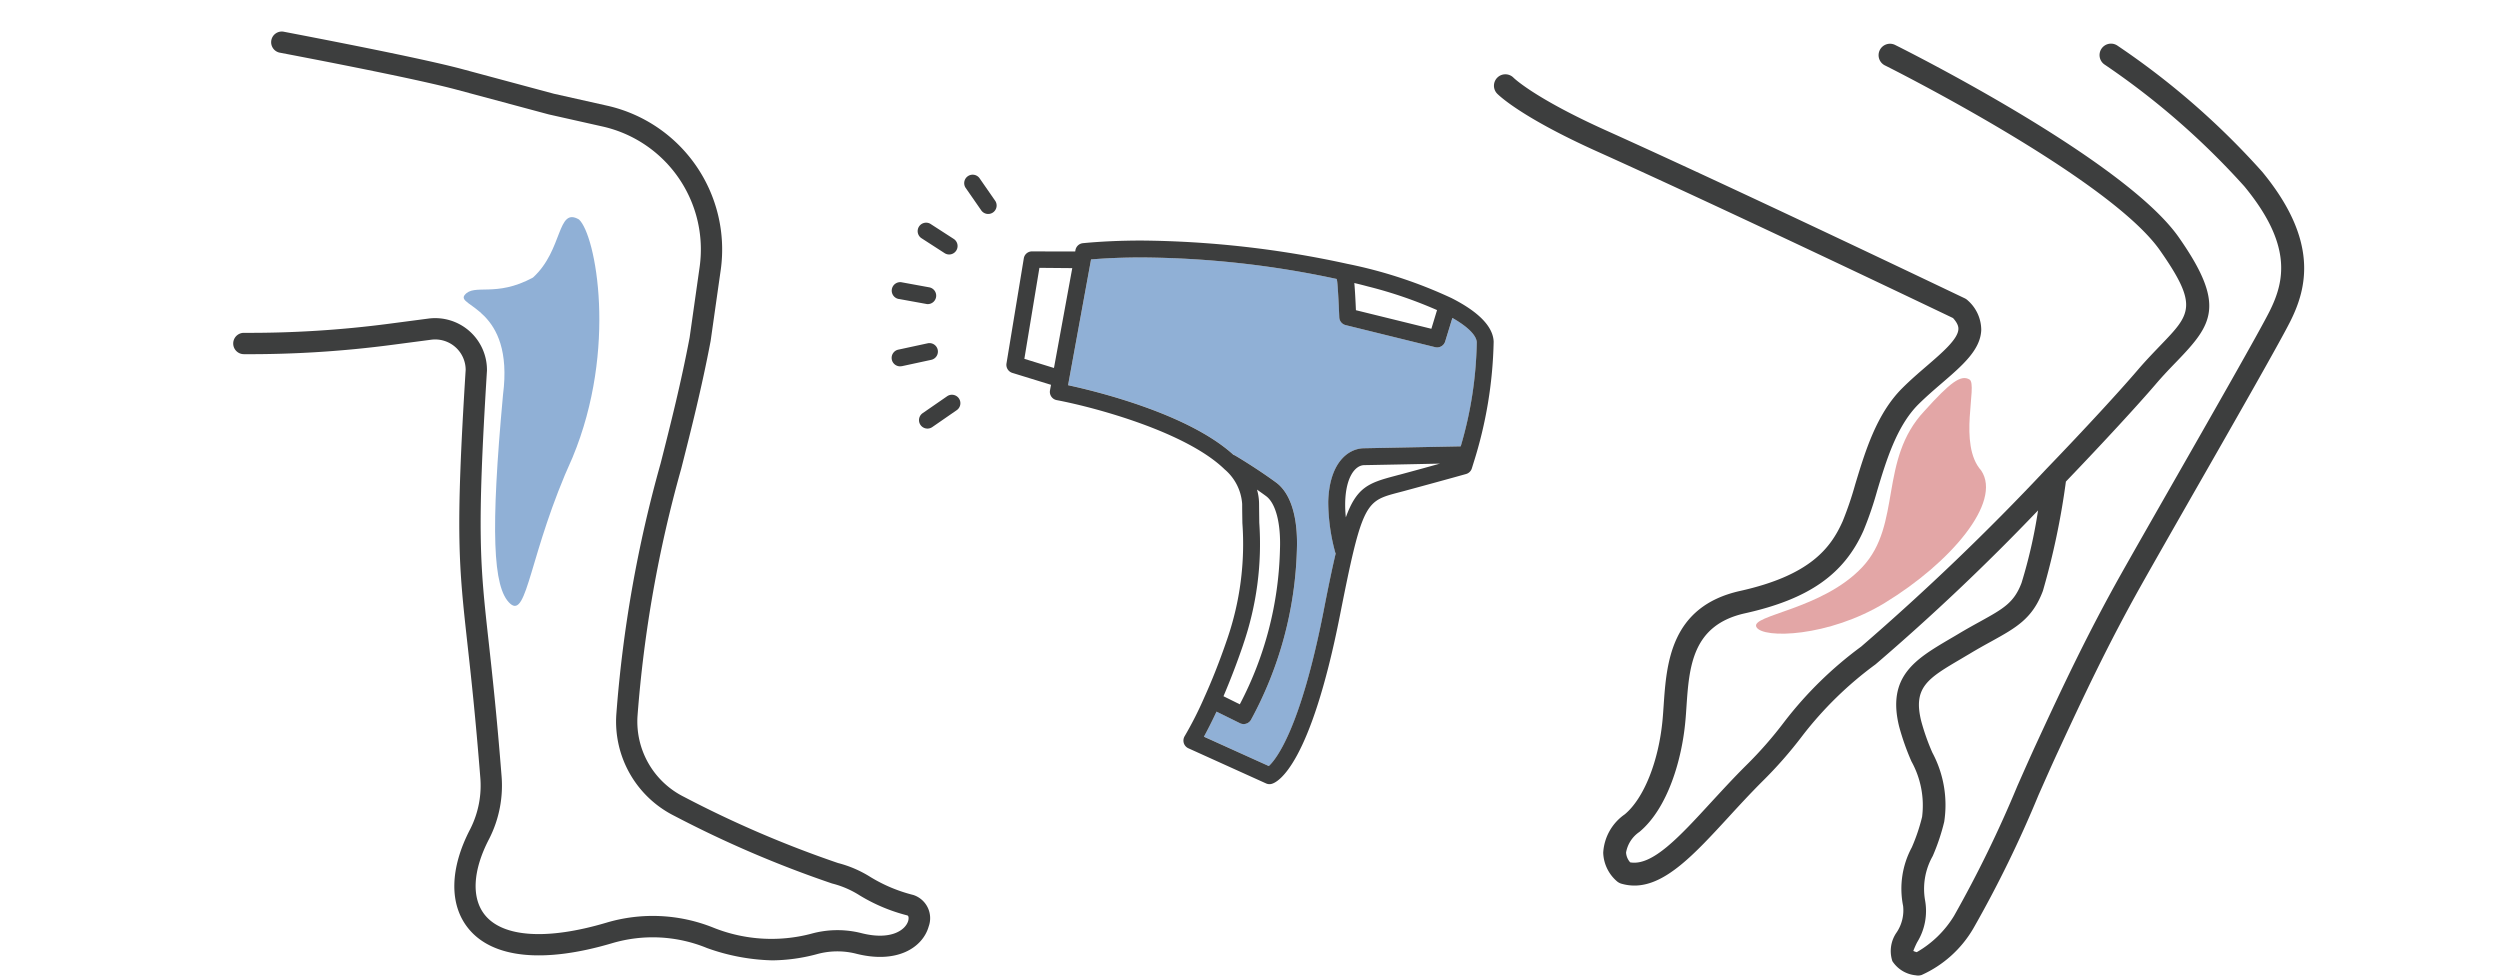 <svg xmlns="http://www.w3.org/2000/svg" xmlns:xlink="http://www.w3.org/1999/xlink" width="164" height="64" viewBox="0 0 164 64">
  <defs>
    <clipPath id="clip-path">
      <rect id="長方形_9208" data-name="長方形 9208" width="164" height="64" transform="translate(522 1027)" fill="#fff"/>
    </clipPath>
  </defs>
  <g id="menu_icon03" transform="translate(-522 -1027)" clip-path="url(#clip-path)">
    <path id="パス_134953" data-name="パス 134953" d="M175.446,980.957a.751.751,0,1,0-.833,1.249,50.045,50.045,0,0,1,9.147,7.976c3.146,3.817,2.655,6.191,1.657,8.186-.656,1.313-3.847,6.9-6.413,11.389-1.338,2.344-2.565,4.492-3.318,5.831-2.19,3.892-3.866,7.451-5.528,11.051-.379.818-.818,1.808-1.287,2.869a78.084,78.084,0,0,1-4.159,8.531,6.841,6.841,0,0,1-2.445,2.378,1.331,1.331,0,0,1-.225-.079,5.042,5.042,0,0,1,.252-.57,3.912,3.912,0,0,0,.521-2.745,4.372,4.372,0,0,1,.5-2.91,13.7,13.7,0,0,0,.754-2.246,7.276,7.276,0,0,0-.776-4.538,14.532,14.532,0,0,1-.728-2.055c-.559-2.232.427-2.813,2.6-4.092.183-.109.371-.221.563-.333.528-.319,1.009-.586,1.433-.818,1.624-.9,2.7-1.489,3.383-3.315a49.277,49.277,0,0,0,1.508-7.17c2.546-2.655,4.718-5.021,5.861-6.352.51-.6.994-1.1,1.425-1.545,2.332-2.423,3.232-3.679.12-8.126-3.57-5.1-17.982-12.308-18.593-12.611a.75.75,0,1,0-.667,1.343c.146.071,14.681,7.346,18.03,12.131,2.535,3.623,2.006,4.17.03,6.221-.442.462-.948.983-1.485,1.609-1.162,1.358-3.4,3.8-6.015,6.514a161.175,161.175,0,0,1-12.138,11.643,25.13,25.13,0,0,0-5.033,4.924,26.029,26.029,0,0,1-2.524,2.88c-.814.81-1.56,1.624-2.284,2.407-2.066,2.25-3.855,4.2-5.31,3.941a1.055,1.055,0,0,1-.27-.645,2.061,2.061,0,0,1,.874-1.35c1.878-1.567,2.79-4.777,3.015-7.256.03-.3.049-.608.071-.926.18-2.651.368-5.389,3.847-6.162,4.167-.926,6.491-2.55,7.77-5.426a22.8,22.8,0,0,0,.889-2.592c.6-2,1.29-4.268,2.707-5.685.488-.483,1.016-.941,1.527-1.38,1.369-1.177,2.55-2.194,2.6-3.5a2.588,2.588,0,0,0-.874-1.931.8.8,0,0,0-.206-.147c-.147-.067-14.539-6.963-23.516-11.006-4.729-2.13-6.068-3.45-6.079-3.458a.749.749,0,1,0-1.084,1.035c.06.06,1.47,1.5,6.544,3.787,8.524,3.84,21.938,10.253,23.363,10.936.364.4.356.641.352.727-.022.652-1.069,1.549-2.077,2.418-.532.458-1.08.93-1.609,1.459-1.683,1.68-2.426,4.14-3.082,6.307a22.2,22.2,0,0,1-.821,2.415c-.788,1.774-2.149,3.555-6.728,4.575s-4.83,4.773-5.018,7.519c-.022.311-.041.608-.067.892-.248,2.745-1.223,5.194-2.483,6.244a3.291,3.291,0,0,0-1.414,2.52,2.581,2.581,0,0,0,.926,1.894.806.806,0,0,0,.252.132,3.082,3.082,0,0,0,.873.127c2.04,0,3.957-2.085,6.135-4.451.708-.773,1.448-1.575,2.238-2.367a27.776,27.776,0,0,0,2.652-3.022,23.856,23.856,0,0,1,4.789-4.672,146.871,146.871,0,0,0,10.661-10.1,32.792,32.792,0,0,1-1.083,4.755c-.491,1.3-1.185,1.688-2.7,2.527-.435.24-.926.51-1.481.844-.187.113-.375.221-.555.326-2.209,1.305-4.118,2.434-3.289,5.749a16.35,16.35,0,0,0,.8,2.262,5.961,5.961,0,0,1,.7,3.645,12.177,12.177,0,0,1-.675,2,5.719,5.719,0,0,0-.57,3.84,2.6,2.6,0,0,1-.413,1.721,2.127,2.127,0,0,0-.292,1.9,2.059,2.059,0,0,0,1.538.93.675.675,0,0,0,.146.015.727.727,0,0,0,.237-.037,7.472,7.472,0,0,0,3.386-3.045,76.221,76.221,0,0,0,4.279-8.756c.469-1.054.9-2.036,1.278-2.846,1.65-3.574,3.311-7.1,5.475-10.946.75-1.335,1.977-3.484,3.312-5.824,2.711-4.736,5.779-10.11,6.454-11.46,1.1-2.194,1.879-5.292-1.842-9.81A50.722,50.722,0,0,0,175.446,980.957Z" transform="translate(485.471 49.045)" fill="#3d3e3e"/>
    <g id="グループ_23526" data-name="グループ 23526" transform="translate(537.299 1029.072)">
      <g id="グループ_23525" data-name="グループ 23525">
        <g id="グループ_23524" data-name="グループ 23524">
          <path id="パス_134954" data-name="パス 134954" d="M1421.03,510.661a13.553,13.553,0,0,1-4.28-.81,9.374,9.374,0,0,0-6.229-.312c-4.471,1.324-7.811.988-9.4-.946-1.29-1.568-1.251-3.955.106-6.549a6.313,6.313,0,0,0,.653-3.433c-.312-3.944-.6-6.557-.833-8.657-.578-5.238-.8-7.2-.122-18.033a2,2,0,0,0-2.266-1.973l-2.536.333a71.516,71.516,0,0,1-9.739.615h-.005a.7.7,0,0,1-.006-1.4,70.217,70.217,0,0,0,9.554-.6l2.551-.335a3.4,3.4,0,0,1,3.844,3.411c-.667,10.749-.454,12.677.116,17.828.233,2.11.523,4.734.836,8.7a7.7,7.7,0,0,1-.808,4.191c-1.084,2.072-1.18,3.9-.264,5.013,1.194,1.452,4.084,1.632,7.927.494a10.654,10.654,0,0,1,7.044.318,10.245,10.245,0,0,0,6.417.4,6.419,6.419,0,0,1,3.25-.052c1.977.517,2.947-.192,3.117-.8,0,0,.085-.307-.065-.352a11.41,11.41,0,0,1-3.123-1.314,6.163,6.163,0,0,0-1.808-.779,72.725,72.725,0,0,1-10.344-4.435,6.914,6.914,0,0,1-3.809-6.662,83.917,83.917,0,0,1,2.908-16.47c.653-2.57,1.327-5.228,1.9-8.246l.661-4.66a8.264,8.264,0,0,0-6.339-9.178l-3.56-.8-6.037-1.621c-1.767-.475-5.685-1.3-11.645-2.437a.7.7,0,0,1,.263-1.373c5.994,1.149,9.945,1.976,11.745,2.46l6.008,1.614,3.531.792a9.668,9.668,0,0,1,7.418,10.738l-.667,4.692c-.588,3.092-1.268,5.77-1.925,8.361a82.828,82.828,0,0,0-2.87,16.222,5.52,5.52,0,0,0,3.042,5.317,71.443,71.443,0,0,0,10.108,4.343,7.493,7.493,0,0,1,2.143.927,10.106,10.106,0,0,0,2.8,1.17,1.6,1.6,0,0,1,1.006,2.069c-.383,1.359-2.055,2.491-4.816,1.768a5.043,5.043,0,0,0-2.548.053A11.58,11.58,0,0,1,1421.03,510.661Z" transform="translate(-1385.676 -449.734)" fill="#3d3e3e"/>
        </g>
      </g>
    </g>
    <g id="グループ_23527" data-name="グループ 23527" transform="translate(-410.327 897.52)">
      <path id="パス_134955" data-name="パス 134955" d="M1059.3,166.133a25.5,25.5,0,0,1-1.051,6.825c-1.126.022-5.074.1-6.353.125-1.034.017-2.269.949-2.338,3.512a12.76,12.76,0,0,0,.452,3.3.381.381,0,0,0,.036.089c-.241,1.021-.5,2.275-.8,3.82-1.518,7.7-3.1,9.679-3.587,10.126L1041.4,192c.2-.369.485-.918.827-1.645l1.534.757a.534.534,0,0,0,.244.058.5.5,0,0,0,.18-.03.557.557,0,0,0,.319-.28,24.765,24.765,0,0,0,2.993-11.108c.081-2.153-.405-3.726-1.368-4.43-1.276-.935-2.613-1.726-2.668-1.759a.53.53,0,0,0-.122-.053c-2.966-2.7-8.991-4.167-10.85-4.569l.061-.341,1.406-7.693.039-.214c1.04-.086,2.161-.13,3.334-.13a62.416,62.416,0,0,1,12.784,1.412.539.539,0,0,0,.019.094c.041.194.108,1.4.147,2.414a.551.551,0,0,0,.422.519l5.864,1.445a.552.552,0,0,0,.663-.378l.471-1.539C1058.769,165.14,1059.285,165.7,1059.3,166.133Z" transform="translate(-30.093 -14.196)" fill="#90b0d6"/>
      <path id="パス_134956" data-name="パス 134956" d="M1018.3,165.248l2.533.78-.066.361a.552.552,0,0,0,.441.644c2.627.5,8.514,2.111,11.011,4.539a3.265,3.265,0,0,1,1.154,2.272c0,.438.009.854.014,1.251a19.145,19.145,0,0,1-.993,7.607c-.527,1.548-1.048,2.827-1.5,3.823a23.815,23.815,0,0,1-1.29,2.547.569.569,0,0,0-.061.455.557.557,0,0,0,.3.344l5.094,2.305a.541.541,0,0,0,.228.05.527.527,0,0,0,.161-.025c.405-.119,2.522-1.223,4.467-11.075.349-1.767.627-3.118.876-4.153.8-3.307,1.318-3.446,2.943-3.876l.339-.089c3.121-.846,4.1-1.126,4.114-1.129a.557.557,0,0,0,.374-.364c.009-.03.05-.158.114-.369a28.073,28.073,0,0,0,1.318-7.945c-.039-1.046-1.088-2.014-2.774-2.866a30.223,30.223,0,0,0-6.8-2.236,65.477,65.477,0,0,0-13.51-1.534c-1.368,0-2.666.058-3.856.172a.554.554,0,0,0-.494.452l-.017.094-2.821-.006h0a.54.54,0,0,0-.549.447l-1.137,6.9A.555.555,0,0,0,1018.3,165.248Zm15.144,17.81a20.3,20.3,0,0,0,1.052-7.979c-.005-.4-.011-.808-.014-1.243a3.446,3.446,0,0,0-.136-.932c.194.136.394.277.591.422.638.469.979,1.775.916,3.5a22.981,22.981,0,0,1-2.635,10.162l-1.071-.53C1032.547,185.519,1032.994,184.387,1033.446,183.059Zm10.22-11.125-.33.089c-1.673.444-2.452.746-3.16,2.7a7.8,7.8,0,0,1-.042-.991c.044-1.667.66-2.424,1.248-2.433.94-.016,3.32-.064,4.966-.1C1045.719,171.376,1044.848,171.615,1043.667,171.934Zm-2.031-12.354a28.4,28.4,0,0,1,4.524,1.548l-.372,1.226-4.949-1.218c-.028-.652-.064-1.334-.105-1.784C1041.039,159.425,1041.339,159.5,1041.636,159.58Zm-18.174-1.775c1.04-.086,2.161-.13,3.335-.13a62.415,62.415,0,0,1,12.783,1.412.551.551,0,0,0,.019.094c.041.194.108,1.4.147,2.414a.551.551,0,0,0,.422.519l5.864,1.445a.552.552,0,0,0,.663-.378l.471-1.539c1.068.608,1.584,1.171,1.6,1.6a25.5,25.5,0,0,1-1.052,6.825c-1.126.022-5.074.1-6.353.125-1.034.017-2.269.949-2.338,3.512a12.755,12.755,0,0,0,.452,3.3.381.381,0,0,0,.036.089c-.241,1.021-.5,2.275-.8,3.82-1.518,7.7-3.1,9.679-3.587,10.126l-4.256-1.925c.2-.369.486-.918.827-1.645l1.534.757a.534.534,0,0,0,.244.058.5.5,0,0,0,.18-.03.557.557,0,0,0,.319-.28,24.77,24.77,0,0,0,2.993-11.108c.08-2.153-.405-3.726-1.368-4.43-1.276-.935-2.613-1.726-2.669-1.759a.525.525,0,0,0-.122-.053c-2.966-2.7-8.991-4.167-10.85-4.569l.061-.341,1.406-7.693Zm-3.387.552,2.155.019-1.2,6.55-1.942-.6Z" transform="translate(-19.56 -11.305)" fill="#3d3e3e"/>
      <path id="パス_134957" data-name="パス 134957" d="M1009.016,143.293a.555.555,0,0,0,.913-.63l-1.04-1.5a.555.555,0,0,0-.913.63Z" transform="translate(-12.31 0)" fill="#3d3e3e"/>
      <path id="パス_134958" data-name="パス 134958" d="M999.07,193.128l-1.606,1.11a.554.554,0,1,0,.63.913l1.606-1.11a.554.554,0,1,0-.63-.913Z" transform="translate(-4.611 -37.654)" fill="#3d3e3e"/>
      <path id="パス_134959" data-name="パス 134959" d="M997.082,153.306l1.537.993a.562.562,0,0,0,.3.089.556.556,0,0,0,.3-1.021l-1.537-.993a.555.555,0,0,0-.6.932Z" transform="translate(-4.326 -8.213)" fill="#3d3e3e"/>
      <path id="パス_134960" data-name="パス 134960" d="M991.4,182.332a.556.556,0,0,0,.116-.011l1.911-.413a.555.555,0,0,0-.233-1.085l-1.911.413a.554.554,0,0,0,.117,1.1Z" transform="translate(0 -28.825)" fill="#3d3e3e"/>
      <path id="パス_134961" data-name="パス 134961" d="M991.312,167.514l1.789.325a.409.409,0,0,0,.1.011.555.555,0,0,0,.1-1.1l-1.789-.327a.556.556,0,1,0-.2,1.093Z" transform="translate(-0.01 -18.42)" fill="#3d3e3e"/>
    </g>
    <path id="パス_134962" data-name="パス 134962" d="M5.047,21.755c-2.465.373-4.631-4.382-5.192-9.392C-.626,8.077,1.093,4.089,1.98,4.049s-.8,4.407.627,7.962,5.925,3.924,7.561,8.023c.988,2.335,1.161,3.185.617,3.548S7.266,21.08,5.047,21.755Z" transform="translate(634.386 1071.638) rotate(-115)" fill="#e3a6a6"/>
    <path id="パス_134963" data-name="パス 134963" d="M1277.243,1479.013c-2.79-.123-3.483-1.661-4.422-1.329s2.379,2.353-1.217,6.9c-5.308,7.237-7.108,10.52-6.661,11.99s2.786-2.21,8.449-6.11c6.205-4.58,8.829-11.732,8.4-13.164C1280.986,1475.832,1279.875,1478.487,1277.243,1479.013Z" transform="translate(-1299.596 435.275) rotate(-31)" fill="#90b0d6"/>
  </g>
</svg>
